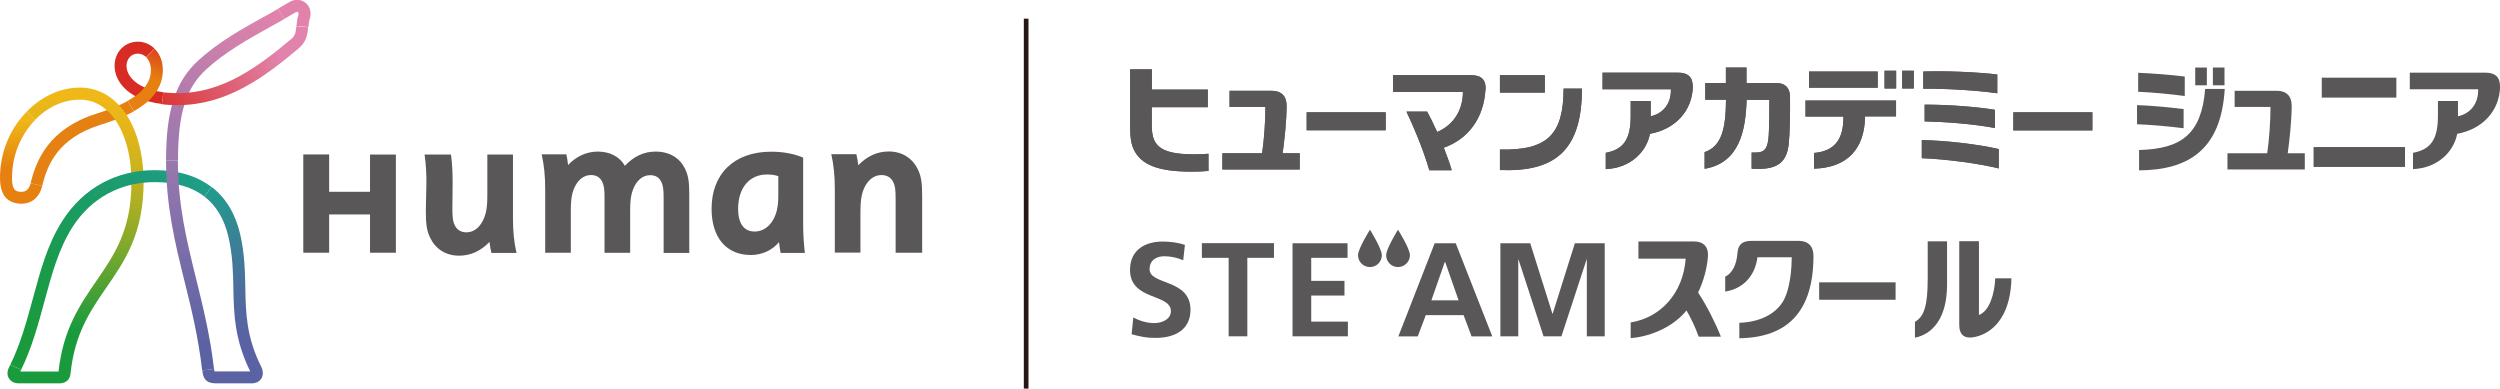 <?xml version="1.0" encoding="UTF-8"?><svg id="_レイヤー_2" xmlns="http://www.w3.org/2000/svg" xmlns:xlink="http://www.w3.org/1999/xlink" viewBox="0 0 219.51 34.12"><defs><style>.cls-1,.cls-2{fill:none;}.cls-2{stroke:#231815;stroke-width:.41px;}.cls-3{fill:url(#_名称未設定グラデーション_9);}.cls-4{fill:url(#_名称未設定グラデーション_6);}.cls-5{fill:url(#_名称未設定グラデーション_5);}.cls-6{fill:url(#_名称未設定グラデーション_8);}.cls-7{fill:url(#_名称未設定グラデーション_7);}.cls-8{clip-path:url(#clippath-1);}.cls-9{clip-path:url(#clippath-3);}.cls-10{clip-path:url(#clippath-4);}.cls-11{clip-path:url(#clippath-2);}.cls-12{clip-path:url(#clippath-7);}.cls-13{clip-path:url(#clippath-6);}.cls-14{clip-path:url(#clippath-5);}.cls-15{fill:#e182ab;}.cls-16{fill:#d82b23;}.cls-17{fill:#595757;}.cls-18{fill:#e58013;}.cls-19{clip-path:url(#clippath);}.cls-20{fill:url(#_名称未設定グラデーション_12);}.cls-21{fill:url(#_名称未設定グラデーション_11);}.cls-22{fill:url(#_名称未設定グラデーション_10);}</style><clipPath id="clippath"><path class="cls-1" d="M.03,14.92c-.1,1.25-.02,2.7,1.48,2.94.64.1,1.22-.06,1.62-.46.29-.29.47-.63.58-1.07l-1.02-.24c-.06.25-.15.42-.3.57-.2.2-.5.2-.71.17-.29-.04-.74-.11-.6-1.82.14-1.76.9-3.34,2.01-4.48l-.71-.76C1.07,11.08.19,12.9.03,14.92"/></clipPath><linearGradient id="_名称未設定グラデーション_12" x1="-719.64" y1="947.96" x2="-718.53" y2="947.96" gradientTransform="translate(-3637.41 2773.97) rotate(90) scale(3.84 -3.84)" gradientUnits="userSpaceOnUse"><stop offset="0" stop-color="#efb818"/><stop offset="1" stop-color="#e58011"/></linearGradient><clipPath id="clippath-1"><path class="cls-1" d="M2.37,9.76l.71.76c1.07-1.1,2.46-1.77,3.93-1.77.97,0,1.82.37,2.54,1.09,1.27,1.27,1.99,3.51,1.99,6.15,0,4.21-1.5,6.38-3.08,8.68-1.44,2.09-2.92,4.25-3.32,7.95H1.78c.03-.05.05-.1.08-.16l-.96-.42c-.04.07-.07.15-.11.22-.17.34-.18.69,0,.97.1.16.34.43.86.43h3.54c.85,0,.98-.63,1-.83.36-3.51,1.71-5.49,3.15-7.58,1.61-2.33,3.27-4.74,3.27-9.28,0-2.92-.84-5.43-2.3-6.88-.91-.92-2.05-1.4-3.28-1.4-1.74,0-3.39.79-4.64,2.07"/></clipPath><linearGradient id="_名称未設定グラデーション_11" x1="-713.15" y1="804.2" x2="-712.05" y2="804.2" gradientTransform="translate(-13302.79 -14998.54) rotate(-180) scale(18.68 -18.68)" gradientUnits="userSpaceOnUse"><stop offset="0" stop-color="#efb818"/><stop offset=".1" stop-color="#e7b619"/><stop offset=".25" stop-color="#d2b41c"/><stop offset=".43" stop-color="#b0af22"/><stop offset=".63" stop-color="#80a92b"/><stop offset=".85" stop-color="#44a035"/><stop offset="1" stop-color="#199b3d"/></linearGradient><clipPath id="clippath-2"><path class="cls-1" d="M17.95,17.26c1.04.8,1.75,1.99,2.11,3.55.37,1.6.4,3.05.43,4.46.04,2.23.09,4.52,1.48,7.34h-2.99c-.07,0-.12,0-.15,0,0-.05-.02-.11-.03-.21l-1.04.12c.08.72.31,1.14,1.22,1.14h3.12c.51,0,.76-.27.85-.43.17-.28.17-.64,0-1-1.33-2.65-1.37-4.76-1.41-6.98-.03-1.46-.06-2.97-.45-4.68-.42-1.8-1.26-3.2-2.51-4.16l-.62.84Z"/></clipPath><linearGradient id="_名称未設定グラデーション_10" x1="-706.51" y1="712.65" x2="-705.41" y2="712.65" gradientTransform="translate(9101.17 -8970.85) rotate(-90) scale(12.74 -12.74)" gradientUnits="userSpaceOnUse"><stop offset="0" stop-color="#5a62a3"/><stop offset=".24" stop-color="#52699f"/><stop offset=".6" stop-color="#3d7e97"/><stop offset="1" stop-color="#1e9d8b"/></linearGradient><clipPath id="clippath-3"><path class="cls-1" d="M23.19,1.46c-1.98,1.1-4.03,2.25-5.78,3.85-2.01,1.84-2.83,4.38-2.83,8.77h0s1.05,0,1.05,0c0-4.11.69-6.36,2.49-8,1.66-1.52,3.66-2.63,5.59-3.71.41-.23.82-.46,1.24-.69l-.52-.91c-.41.23-.82.47-1.22.69"/></clipPath><linearGradient id="_名称未設定グラデーション_9" x1="-740.96" y1="808.6" x2="-739.86" y2="808.6" gradientTransform="translate(-9701.27 -10608.99) rotate(-180) scale(13.13 -13.13)" gradientUnits="userSpaceOnUse"><stop offset="0" stop-color="#e183ac"/><stop offset=".31" stop-color="#cf80ac"/><stop offset=".93" stop-color="#a37aae"/><stop offset="1" stop-color="#9e7aaf"/></linearGradient><clipPath id="clippath-4"><path class="cls-1" d="M25.54,3.45c-2.86,2.39-5.97,4.73-9.93,4.73-.47,0-.89-.03-1.27-.07l-.12,1.04c.42.06.88.08,1.39.08,4.3,0,7.6-2.45,10.6-4.97.73-.61.8-1.31.85-1.87l-1.04-.09c-.05.5-.08.83-.48,1.16"/></clipPath><linearGradient id="_名称未設定グラデーション_5" x1="-651.02" y1="742.99" x2="-649.91" y2="742.99" gradientTransform="translate(7381.39 8413.94) scale(11.32 -11.32)" gradientUnits="userSpaceOnUse"><stop offset="0" stop-color="#d92b22"/><stop offset="1" stop-color="#e183ac"/></linearGradient><clipPath id="clippath-5"><path class="cls-1" d="M5.49,19.37c-1.31,2.04-1.93,4.36-2.6,6.83-.53,1.95-1.08,3.98-1.99,5.84l.96.42c.95-1.94,1.5-4,2.04-5.99.64-2.38,1.25-4.63,2.47-6.54,1.63-2.54,4.2-3.94,7.22-3.94,1.81,0,3.27.42,4.36,1.27l.62-.84c-1.28-.98-2.95-1.48-4.98-1.48-3.39,0-6.27,1.57-8.1,4.43"/></clipPath><linearGradient id="_名称未設定グラデーション_6" x1="-736.08" y1="791.09" x2="-734.97" y2="791.09" gradientTransform="translate(-13765.36 -14791.42) rotate(180) scale(18.73 -18.73)" gradientUnits="userSpaceOnUse"><stop offset="0" stop-color="#1e9d8b"/><stop offset=".3" stop-color="#1c9c6f"/><stop offset=".76" stop-color="#199b4a"/><stop offset="1" stop-color="#199b3d"/></linearGradient><clipPath id="clippath-6"><path class="cls-1" d="M12.83,5.02c.27.27.42.67.42,1.13,0,1.19-.85,2.04-2.03,2.7l.52.92c1.37-.77,2.56-1.9,2.56-3.62,0-.74-.26-1.41-.72-1.87l-.74.74Z"/></clipPath><linearGradient id="_名称未設定グラデーション_7" x1="-623.99" y1="561.34" x2="-622.89" y2="561.34" gradientTransform="translate(1966.11 1766.12) scale(3.13 -3.13)" gradientUnits="userSpaceOnUse"><stop offset="0" stop-color="#e58011"/><stop offset=".28" stop-color="#e26c14"/><stop offset=".84" stop-color="#db3a1e"/><stop offset="1" stop-color="#d92b22"/></linearGradient><clipPath id="clippath-7"><path class="cls-1" d="M14.58,14.08h0c0,4.06.79,7.26,1.63,10.65.6,2.41,1.21,4.9,1.54,7.79l1.04-.12c-.34-2.96-.97-5.48-1.57-7.92-.82-3.32-1.6-6.46-1.6-10.4h-1.05Z"/></clipPath><linearGradient id="_名称未設定グラデーション_8" x1="-703" y1="810.26" x2="-701.89" y2="810.26" gradientTransform="translate(-13059.22 11359.15) rotate(90) scale(16.14 -16.14)" gradientUnits="userSpaceOnUse"><stop offset="0" stop-color="#9e7aaf"/><stop offset="1" stop-color="#5a62a3"/></linearGradient></defs><g id="_レイヤー_1-2"><polygon class="cls-17" points="32.49 13.57 32.49 16.84 28.9 16.84 28.9 13.56 26.63 13.56 26.63 22.19 28.9 22.19 28.9 18.83 32.49 18.83 32.49 22.19 34.76 22.19 34.76 13.57 32.49 13.57"/><path class="cls-17" d="M70.67,22.2c-.09-.76-.15-1.64-.15-2.54v-5.82c-.79-.34-1.76-.52-2.81-.52-3.27,0-5.23,1.96-5.23,5.01,0,2.54,1.3,4.06,3.45,4.06,1,0,1.89-.43,2.47-1.13.04.33.09.69.14.95h2.12ZM68.34,16.9c0,.53,0,.98-.11,1.48-.25,1.16-1,1.95-1.97,1.95s-1.45-.75-1.45-1.98c0-1.88,1.01-3.03,2.53-3.03.41,0,.72.05,1,.15v1.44Z"/><path class="cls-17" d="M75.55,22.2v-3.6c0-.88.07-1.41.24-1.88.32-.85.91-1.35,1.59-1.35.48,0,.82.19,1.03.58.2.39.23.79.23,1.52v4.72h2.33v-4.94c0-1.14-.07-1.74-.37-2.36-.47-.99-1.38-1.59-2.56-1.59-1,0-1.9.4-2.68,1.21-.03-.32-.1-.7-.17-.97h-2.2c.21.93.31,1.85.31,3.09v5.55h2.26Z"/><path class="cls-17" d="M60.16,14.83c-.47-.95-1.35-1.52-2.61-1.52-1.01,0-1.91.42-2.68,1.25-.46-.81-1.34-1.25-2.37-1.25s-1.91.43-2.62,1.18c-.04-.32-.09-.7-.15-.94h-2.17c.21.93.31,1.85.31,3.09v5.55h2.25v-3.74c0-.84.07-1.35.24-1.79.31-.82.87-1.29,1.52-1.29.46,0,.78.18.98.56.19.37.22.76.22,1.46v4.81h2.25v-3.74c0-.84.07-1.35.24-1.79.3-.82.86-1.29,1.51-1.29.45,0,.78.18.97.56.19.37.22.76.22,1.46v4.81h2.25v-5.11c0-1.09-.07-1.66-.36-2.26"/><path class="cls-17" d="M37.28,13.56c.28,2.05.11,3.32.11,4.94,0,1.14.07,1.74.37,2.36.47.99,1.37,1.59,2.55,1.59.99,0,1.9-.4,2.67-1.21.03.33.1.69.17.97h2.2c-.21-.92-.31-1.85-.31-3.09v-5.55h-2.25v3.61c0,.87-.07,1.41-.25,1.87-.31.85-.9,1.35-1.57,1.35-.47,0-.81-.19-1.02-.58-.2-.39-.23-.79-.23-1.53,0-1.46.1-3.07-.12-4.72h-2.33Z"/><path class="cls-18" d="M3.71,16.32c.44-1.88,1.42-4.18,5.02-5.33.79-.25,1.95-.62,3.01-1.21l-.52-.92c-.83.46-1.82.83-2.81,1.14-4.15,1.33-5.25,4.11-5.72,6.09l1.02.24Z"/><g class="cls-19"><rect class="cls-20" x="-.07" y="9.76" width="3.78" height="8.19"/></g><g class="cls-8"><rect class="cls-21" x="-6.85" y="13.59" width="26.9" height="14.18" transform="translate(-14.57 25.48) rotate(-85.07)"/></g><g class="cls-11"><rect class="cls-22" x="17.36" y="16.31" width="6.16" height="17.47" transform="translate(-1.13 .97) rotate(-2.64)"/></g><g class="cls-9"><rect class="cls-3" x="11.33" y="-.64" width="16.85" height="16.13" transform="translate(2.31 19.3) rotate(-54.84)"/></g><path class="cls-15" d="M24.93,1.68c.33-.19.66-.38.99-.58.05-.03.17-.09.24-.04.05.04.08.13.04.25-.11.35-.14.68-.17.97l1.05.09c.02-.25.04-.49.12-.73.17-.53.03-1.08-.38-1.4-.4-.32-.95-.34-1.43-.05-.32.19-.64.38-.97.57l.52.91Z"/><g class="cls-10"><rect class="cls-5" x="13.35" y="-.26" width="14.59" height="12.04" transform="translate(-.35 10.07) rotate(-27.19)"/></g><path class="cls-16" d="M14.35,8.1c-1.46-.18-2.25-.67-2.67-1.09-.37-.36-.57-.8-.57-1.23,0-.31.11-.59.3-.79.18-.18.43-.28.7-.28s.52.11.72.3l.74-.74c-.4-.39-.91-.61-1.46-.61-1.17,0-2.05.91-2.05,2.12,0,.7.31,1.4.87,1.96.54.55,1.54,1.18,3.29,1.39l.12-1.04Z"/><g class="cls-14"><rect class="cls-4" x="-2.7" y="11.27" width="24.87" height="24.87" transform="translate(-13.64 13.2) rotate(-43.47)"/></g><g class="cls-13"><rect class="cls-7" x="9.67" y="4.7" width="6.18" height="4.64" transform="translate(2.1 16.95) rotate(-71.79)"/></g><g class="cls-12"><rect class="cls-6" x="13.04" y="13.86" width="7.29" height="18.89" transform="translate(-3.72 3.17) rotate(-9.78)"/></g><line class="cls-2" x1="90.1" y1="1.64" x2="90.1" y2="34.12"/><path class="cls-17" d="M103.89,22.85c-.52-.22-1.09-.35-1.66-.35s-1.29.25-1.29,1.14c0,1.42,3.59.82,3.59,3.56,0,1.79-1.42,2.47-3.07,2.47-.89,0-1.29-.12-2.1-.32l.15-1.48c.56.31,1.21.5,1.85.5s1.45-.32,1.45-1.05c0-1.56-3.59-.91-3.59-3.62,0-1.83,1.42-2.49,2.86-2.49.7,0,1.36.09,1.96.29l-.15,1.35Z"/><polygon class="cls-17" points="107.88 22.64 105.53 22.64 105.53 21.35 111.86 21.35 111.86 22.64 109.52 22.64 109.52 29.53 107.88 29.53 107.88 22.64"/><polygon class="cls-17" points="113.49 21.36 118.32 21.36 118.32 22.64 115.13 22.64 115.13 24.66 118.05 24.66 118.05 25.95 115.13 25.95 115.13 28.24 118.35 28.24 118.35 29.53 113.49 29.53 113.49 21.36"/><path class="cls-17" d="M125.97,21.36h1.85l3.21,8.18h-1.82l-.7-1.87h-3.32l-.71,1.87h-1.7l3.19-8.18ZM126.88,23h-.02l-1.18,3.37h2.39l-1.18-3.37Z"/><polygon class="cls-17" points="131.74 21.36 134.36 21.36 136.31 27.55 136.33 27.55 138.28 21.36 140.9 21.36 140.9 29.53 139.33 29.53 139.33 22.78 139.31 22.78 137.1 29.53 135.53 29.53 133.33 22.78 133.31 22.81 133.31 29.53 131.74 29.53 131.74 21.36"/><polygon class="cls-17" points="166.41 24.79 159.73 24.79 159.73 26.32 166.44 26.32 166.44 24.79 166.41 24.79"/><path class="cls-17" d="M149.96,22.6c.08-.92-.36-1.4-1.25-1.4h-4.85v1.51h4.15c-.22,3.05-2.23,5.2-4.83,5.6v1.38c2-.17,3.87-1.14,4.9-2.43.39.66.78,1.48,1.07,2.3h1.95c-.46-1.18-1.27-2.78-2-3.87.49-1.03.77-2.1.86-3.1"/><path class="cls-17" d="M157.96,21.15h-4.19c-.77,0-1.15.31-1.21,1.04-.08,1.09-.48,1.81-1.08,2.1v1.31c1.52-.23,2.62-1.33,2.83-3.01h3.01c0,2.11-.49,3.29-.49,3.29-.48,1.4-1.97,2.4-4.11,2.46v1.36c4.22-.06,6.51-2.33,6.51-7.24,0-.83-.46-1.31-1.28-1.31"/><path class="cls-17" d="M175.19,24.44c-.05,1.26-.47,2.85-1.43,3.22v-6.48h-1.73v7.34c0,.91.48,1.26,1.38,1.07,1.97-.45,3.15-2.33,3.2-5.15h-1.42Z"/><path class="cls-17" d="M170.96,21.19h-1.7v3.29c0,2.44-.34,3.32-1.12,3.78v1.39c1.56-.31,2.82-1.73,2.82-4.66v-3.8Z"/><path class="cls-17" d="M203.14,12.91h8.03v1.75h-8.03v-1.75ZM203.86,6.82h6.55v1.75h-6.55v-1.75Z"/><path class="cls-17" d="M175.37,6.54c-1.73-.21-4.57-.33-6.5-.26v1.51c2.13-.02,4.73.15,6.5.4v-1.64Z"/><path class="cls-17" d="M175.16,9.64c-1.71-.28-4.24-.46-6.17-.45v1.47c1.9.04,4.33.23,6.17.58v-1.6Z"/><path class="cls-17" d="M168.74,13.89c2.1.08,4.94.45,6.76.9v-1.7c-1.77-.42-4.72-.76-6.76-.79v1.59Z"/><rect class="cls-17" x="158.84" y="6.28" width="6.03" height="1.42"/><path class="cls-17" d="M166.49,8.83h-7.96v1.4h3.33c.02,2.11-.86,3.05-2.58,3.2v1.38c2.87-.09,4.44-1.68,4.48-4.59h2.72v-1.4Z"/><rect class="cls-17" x="165.47" y="6.21" width="1.02" height="1.56"/><rect class="cls-17" x="167.02" y="6.21" width="1.02" height="1.56"/><path class="cls-17" d="M148.63,7.58c0-.81-.42-1.2-1.28-1.2h-6.64v1.46h6c.04,1.24-.67,2.13-1.77,2.37v-1.34h-1.76v1.31c0,2.07-.63,2.94-2.19,3.24v1.43c2.23-.1,3.6-1.58,3.88-3.1,2.2-.4,3.73-1.99,3.77-4.18"/><path class="cls-17" d="M157.17,8.49c-.01-.79-.43-1.2-1.22-1.2h-2.6v-1.36h-1.81v1.36h-1.81v1.47h1.82c-.02,2.54-.38,4.09-1.88,4.6v1.46c3.05-.51,3.61-3.35,3.69-6.05h2c0,.9-.02,2.52-.06,3.11-.07,1.11-.33,1.49-1.04,1.51h-.46v1.42c.2.02.39.02.66.02,1.68-.02,2.43-.65,2.6-2.2.09-.85.13-2.72.11-4.12"/><polygon class="cls-17" points="183.68 9.86 176.78 9.86 176.78 11.45 183.72 11.45 183.72 9.86 183.68 9.86"/><path class="cls-17" d="M112.62,13.46c.16-1.16.34-2.77.35-4.16,0-.86-.45-1.33-1.33-1.33h-3.68v1.42h3.15c0,1.26-.12,2.93-.29,4.07h-3.49v1.42h6.79v-1.42h-1.51Z"/><rect class="cls-17" x="114.73" y="9.86" width="6.94" height="1.58"/><rect class="cls-17" x="131.7" y="6.6" width="3.94" height="1.53"/><path class="cls-17" d="M137.29,7.79c-.02,3.96-1.35,5.44-5.59,5.34v1.8c4.93.2,7.2-1.82,7.2-7.15h-1.61Z"/><path class="cls-17" d="M130.44,7.86c.05-.84-.37-1.26-1.26-1.26h-6.86v1.47h6.13c0,1.65-.86,2.92-2.26,3.52-.31-.68-.61-1.3-.88-1.79h-1.82c.58,1.21,1.43,3.17,2.01,5.15h1.97c-.19-.64-.44-1.31-.7-1.98,2.18-.78,3.51-2.61,3.66-5.11"/><path class="cls-17" d="M101.14,9.41h4.91v-1.54h-4.91v-1.78h-1.91v5.04c0,1.06.12,1.64.4,2.15.64,1.15,1.98,1.79,4.97,1.79.59,0,1.08-.02,1.51-.06v-1.51c-.34.03-.78.05-1.27.05-2.31,0-3.18-.47-3.53-1.33-.12-.31-.18-.7-.18-1.26v-1.53Z"/><path class="cls-17" d="M175.37,6.54c-1.73-.21-4.57-.33-6.5-.26v1.51c2.13-.02,4.73.15,6.5.4v-1.64Z"/><path class="cls-17" d="M175.16,9.64c-1.71-.28-4.24-.46-6.17-.45v1.47c1.9.04,4.33.23,6.17.58v-1.6Z"/><path class="cls-17" d="M168.74,13.89c2.1.08,4.94.45,6.76.9v-1.7c-1.77-.42-4.72-.76-6.76-.79v1.59Z"/><rect class="cls-17" x="158.84" y="6.28" width="6.03" height="1.42"/><path class="cls-17" d="M166.49,8.83h-7.96v1.4h3.33c.02,2.11-.86,3.05-2.58,3.2v1.38c2.87-.09,4.44-1.68,4.48-4.59h2.72v-1.4Z"/><rect class="cls-17" x="165.47" y="6.21" width="1.02" height="1.56"/><rect class="cls-17" x="167.02" y="6.21" width="1.02" height="1.56"/><path class="cls-17" d="M148.63,7.58c0-.81-.42-1.2-1.28-1.2h-6.64v1.46h6c.04,1.24-.67,2.13-1.77,2.37v-1.34h-1.76v1.31c0,2.07-.63,2.94-2.19,3.24v1.43c2.23-.1,3.6-1.58,3.88-3.1,2.2-.4,3.73-1.99,3.77-4.18"/><path class="cls-17" d="M157.17,8.49c-.01-.79-.43-1.2-1.22-1.2h-2.6v-1.36h-1.81v1.36h-1.81v1.47h1.82c-.02,2.54-.38,4.09-1.88,4.6v1.46c3.05-.51,3.61-3.35,3.69-6.05h2c0,.9-.02,2.52-.06,3.11-.07,1.11-.33,1.49-1.04,1.51h-.46v1.42c.2.02.39.02.66.02,1.68-.02,2.43-.65,2.6-2.2.09-.85.13-2.72.11-4.12"/><polygon class="cls-17" points="183.68 9.86 176.78 9.86 176.78 11.45 183.72 11.45 183.72 9.86 183.68 9.86"/><path class="cls-17" d="M112.62,13.46c.16-1.16.34-2.77.35-4.16,0-.86-.45-1.33-1.33-1.33h-3.68v1.42h3.15c0,1.26-.12,2.93-.29,4.07h-3.49v1.42h6.79v-1.42h-1.51Z"/><rect class="cls-17" x="114.73" y="9.86" width="6.94" height="1.58"/><rect class="cls-17" x="131.7" y="6.6" width="3.94" height="1.53"/><path class="cls-17" d="M137.29,7.79c-.02,3.96-1.35,5.44-5.59,5.34v1.8c4.93.2,7.2-1.82,7.2-7.15h-1.61Z"/><path class="cls-17" d="M130.44,7.86c.05-.84-.37-1.26-1.26-1.26h-6.86v1.47h6.13c0,1.65-.86,2.92-2.26,3.52-.31-.68-.61-1.3-.88-1.79h-1.82c.58,1.21,1.43,3.17,2.01,5.15h1.97c-.19-.64-.44-1.31-.7-1.98,2.18-.78,3.51-2.61,3.66-5.11"/><path class="cls-17" d="M101.14,9.41h4.91v-1.54h-4.91v-1.78h-1.91v5.04c0,1.06.12,1.64.4,2.15.64,1.15,1.98,1.79,4.97,1.79.59,0,1.08-.02,1.51-.06v-1.51c-.34.03-.78.05-1.27.05-2.31,0-3.18-.47-3.53-1.33-.12-.31-.18-.7-.18-1.26v-1.53Z"/><path class="cls-17" d="M187.64,10.91v-1.68c1.23.04,2.88.19,4.09.35v1.68c-1.3-.17-2.94-.31-4.09-.35M187.74,8.06v-1.67c1.18.05,2.8.17,4.09.33v1.71c-1.25-.17-2.97-.33-4.09-.37M187.82,14.95v-1.78c3.71-.09,5.49-1.4,5.8-5.36h1.72c-.31,5.32-3.16,7.12-7.52,7.15"/><rect class="cls-17" x="192.75" y="5.93" width="1.02" height="1.56"/><rect class="cls-17" x="194.3" y="5.93" width="1.02" height="1.56"/><path class="cls-17" d="M219.51,7.58c0-.81-.42-1.2-1.28-1.2h-6.64v1.46h6c.04,1.24-.67,2.13-1.77,2.37v-1.34h-1.76v1.31c0,2.07-.63,2.94-2.19,3.24v1.43c2.23-.1,3.6-1.58,3.88-3.1,2.2-.4,3.73-1.99,3.77-4.18"/><path class="cls-17" d="M200.87,13.46c.16-1.16.34-2.77.35-4.16,0-.86-.45-1.33-1.33-1.33h-3.68v1.42h3.15c0,1.26-.12,2.93-.29,4.07h-3.49v1.42h6.79v-1.42h-1.51Z"/><path class="cls-17" d="M121.33,22.41c0-.58-1.04-2.24-1.04-2.24,0,0-1.05,1.66-1.05,2.24s.47,1.04,1.05,1.04,1.04-.47,1.04-1.04"/><path class="cls-17" d="M123.8,22.41c0-.58-1.05-2.24-1.05-2.24,0,0-1.04,1.66-1.04,2.24s.47,1.04,1.04,1.04,1.05-.47,1.05-1.04"/></g></svg>